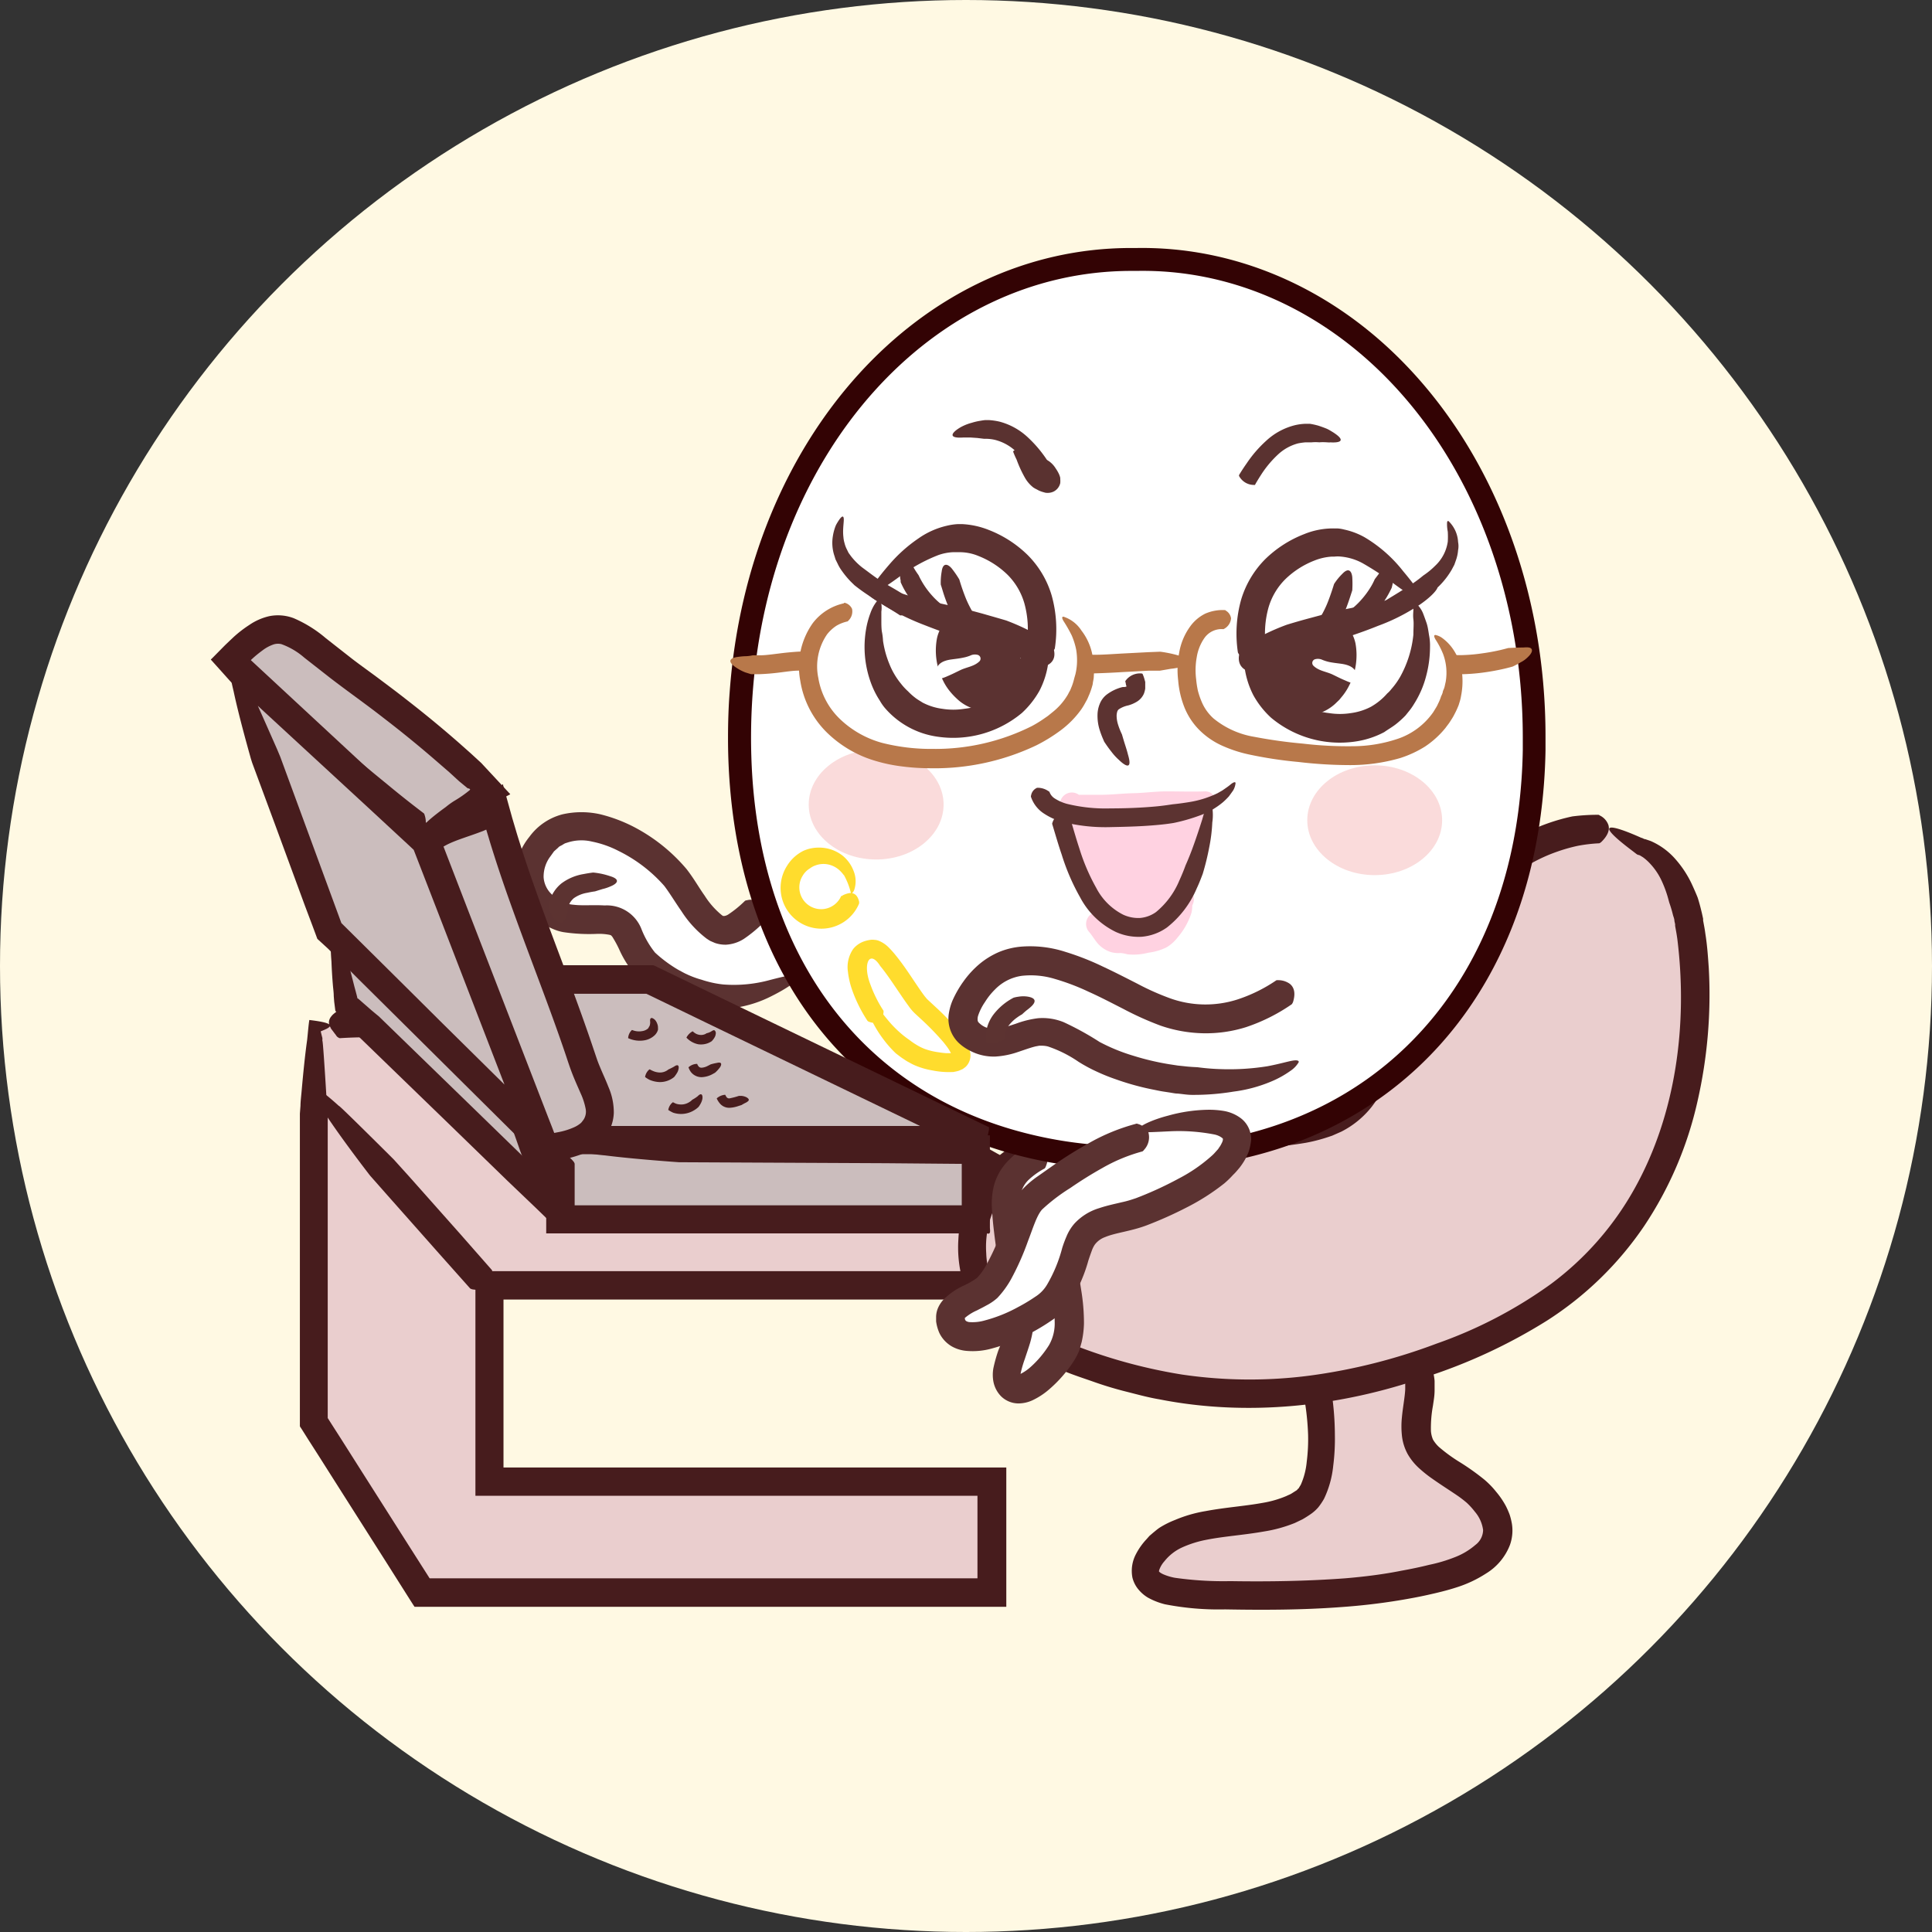 <svg width="156" height="156" fill="none" xmlns="http://www.w3.org/2000/svg"><rect width="100%" height="100%" fill="#333333" stroke="none"/><circle cx="78" cy="78" r="78" fill="#FFF9E3"/><path d="M61.53 73.098c-.874.58-1.959 2.127-3.123 2.034-1.472-.11-3.08-3.348-3.954-4.383-2.23-2.682-8.514-6.388-11.088-2.035-1.232 2.084-.524 4.137 1.663 5.18 1.546.739 4.04 0 5.032.683.789.55 1.183 2.344 1.984 3.083a10.365 10.365 0 004.786 2.64c2.883.566 5.218-.47 7.682-1.591" fill="#fff"/><path d="M60.126 72.765a.217.217 0 01.16-.068 1.324 1.324 0 011.097.18c.153.145.259.334.301.542.07.282.088.574.056.863a.616.616 0 01-.056.179 10.89 10.89 0 01-1.62 1.35c-.434.278-.932.44-1.447.469a2.58 2.58 0 01-.893-.142l-.37-.16c-.11-.062-.197-.124-.302-.192a8.586 8.586 0 01-2.02-2.2c-.505-.722-.986-1.524-1.405-2.066a11.931 11.931 0 00-3.696-2.818 8.172 8.172 0 00-2.125-.746 3.649 3.649 0 00-1.959.068l-.215.068c-.066.033-.13.07-.191.11-.123.087-.278.118-.37.241l-.339.302-.283.395a2.701 2.701 0 00-.554 1.708 2.083 2.083 0 00.751 1.449c.246.214.52.394.813.536.274.127.568.202.869.222.702.086 1.521 0 2.5.055a2.998 2.998 0 012.97 1.918c.267.68.634 1.316 1.09 1.887.565.523 1.185.983 1.848 1.375l.339.184.222.118c.148.067.295.142.45.203.296.125.6.23.911.315 0 0 .166.061.468.141.418.115.844.195 1.275.24 1.206.093 2.42-.013 3.591-.314 1.984-.524 2.662-.616 2.55-.308-.11.308-.973.925-2.18 1.53a9.516 9.516 0 01-3.05.98 9.147 9.147 0 01-2.463.049 7.147 7.147 0 01-.825-.13c-.198-.037-.309-.067-.309-.067a9.098 9.098 0 01-1.164-.45c-.19-.087-.37-.18-.554-.272l-.4-.222c-.204-.11-.4-.234-.617-.364a13.031 13.031 0 01-1.644-1.27c-.173-.154-.166-.154-.296-.29a2.948 2.948 0 01-.29-.357 8.442 8.442 0 01-.72-1.276 8.76 8.76 0 00-.524-.987.839.839 0 00-.172-.222s.037-.068 0 0l-.111-.037a4.475 4.475 0 00-.973-.08 14.091 14.091 0 01-2.748-.136 3.604 3.604 0 01-.807-.24c-.25-.1-.49-.219-.72-.358a5.746 5.746 0 01-1.232-.998 4.317 4.317 0 01-1.165-3.145 4.935 4.935 0 01.37-1.61c.198-.487.468-.942.8-1.35a4.792 4.792 0 012.662-1.812 6.905 6.905 0 013.08 0c.913.227 1.798.558 2.636.986a14.08 14.08 0 014.312 3.435c.616.795.986 1.48 1.46 2.145a6.552 6.552 0 001.386 1.573l.099.067h.111a.806.806 0 00.339-.141c.463-.31.896-.663 1.293-1.055z" fill="#5B3231"/><path d="M26.597 82.741c1.041-.42 32.925 0 32.925 0l31.003 17.264v3.754H39.508v15.84h40.607v8.989H34.094l-8.747-13.755V82.772l1.25-.031z" fill="#EACECE"/><path d="M27.472 83.826a.202.202 0 01-.148-.049c-.16-.08-.166-.179-.29-.314l-.16-.216-.092-.117-.043-.062a.613.613 0 01-.08-.166s.08.197.037.104v-.03l-.037-.062a.566.566 0 01-.055-.142.617.617 0 01-.037-.32.82.82 0 01.172-.37c.057-.078.123-.148.197-.21.08-.074.197-.148.253-.21a.736.736 0 01.184-.105c1.066-.055 2.076-.061 3.08-.08h.801c4.312-.037 8.661 0 12.985 0l12.98.124h2.611c.062.026.122.056.179.092l.88.487 2.834 1.585 5.643 3.144 21.498 12.017.665.37c.16.037.118.185.124.308v5.327H40.655v13.564h40.599v11.246H33.472l-.062-.092-.234-.364-2.063-3.261-3.746-5.895-1.65-2.602-.832-1.3-.505-.802-.105-.16a.226.226 0 01-.061-.173V89.93l.049-.653c0-.34.061-.79.104-1.32.105-1.171.253-2.712.432-3.976.037-.333.061-.617.092-.92.03-.301.056-.51.086-.702 1.46.173 1.713.34 1.663.493-.049.154-.468.309-.745.426l.093.376.043.16v.247c.03-.16.178 2.071.29 3.896.03.488.06.944.085 1.32.031.573.056.956.056.956V114.5l.314.493.832 1.301 1.65 2.602 3.746 5.895 1.688 2.651h44.234v-6.665H38.388v-18.139h51.016v-1.924L68.282 88.925l-5.667-3.156-2.834-1.585-.536-.296H57.2l-12.936-.123c-4.312 0-8.624-.056-12.936 0h-.788a35.351 35.351 0 00-3.068.061z" fill="#471C1D"/><path d="M106.141 111.294c.511 1.609 1.164 8.428-.832 9.957-3.185 2.436-9.69.617-12.32 4.248-2.254 3.132 2.766 3.256 4.731 3.299 6.123.142 12.659.117 18.603-1.455 3.573-.937 6.296-3.126 3.203-6.48-1.281-1.394-3.696-2.331-4.724-3.73-1.399-1.85.517-4.933-.555-6.684-1.232-2.084-6.973-.413-8.753.216" fill="#EACECE"/><path d="M105.198 112.292a.144.144 0 01-.019-.07c0-.025.007-.05.019-.071a1.77 1.77 0 01.666-.777c.32-.204.807-.259 1.435.314.055.05.099.111.129.179.232 1.319.351 2.656.357 3.995.016.839-.029 1.678-.135 2.51a8 8 0 01-.739 2.645 5.359 5.359 0 01-.468.696c-.192.22-.411.413-.653.574a9.43 9.43 0 01-.616.388l-.616.296c-.807.326-1.648.558-2.507.691-1.639.29-3.185.382-4.627.666a8.732 8.732 0 00-1.965.616 3.866 3.866 0 00-1.429 1.11 2.11 2.11 0 00-.412.672.627.627 0 00-.037.16.672.672 0 00.092.087c.093.063.192.117.296.16.287.12.587.209.893.265 1.483.211 2.98.302 4.478.271 3.117.05 6.216 0 9.283-.228 1.534-.129 3.08-.32 4.552-.616.752-.136 1.497-.29 2.237-.475a12.332 12.332 0 002.069-.617 5.618 5.618 0 001.657-.992 1.536 1.536 0 00.616-1.196 2.852 2.852 0 00-.659-1.474 6.107 6.107 0 00-.653-.721 9.302 9.302 0 00-.807-.617c-.616-.419-1.263-.826-1.946-1.307a10.04 10.04 0 01-1.035-.814 4.712 4.712 0 01-.98-1.184 3.975 3.975 0 01-.48-1.553 7.119 7.119 0 010-1.4c.08-.863.24-1.64.271-2.294v-.69a1.497 1.497 0 00-.074-.302.522.522 0 00-.253-.315.812.812 0 00-.271-.166 3.47 3.47 0 00-1.114-.284 18.337 18.337 0 00-3.696.08c-2.033.272-2.699.315-2.569 0 .129-.314 1.09-.82 2.347-1.233a13.358 13.358 0 013.08-.74 7.01 7.01 0 012.538.074 3.394 3.394 0 011.238.568l.092.074c.246.204.455.451.616.727.134.245.238.506.308.777.066.246.109.498.13.752v.752c0 .463-.08.864-.13 1.234a9.876 9.876 0 00-.166 2.053c.016.24.072.475.166.696.128.217.285.414.468.586a12.73 12.73 0 001.688 1.233 19.26 19.26 0 012.002 1.425c.345.293.661.619.943.974.3.353.562.738.782 1.146.113.223.214.451.302.685.084.253.147.513.191.777.085.563.03 1.139-.16 1.677a4.654 4.654 0 01-1.922 2.306 9.81 9.81 0 01-2.36 1.116c-.813.265-1.577.444-2.347.616-.77.173-1.558.315-2.334.444a50.652 50.652 0 01-4.694.543c-3.129.234-6.246.24-9.345.185a22.64 22.64 0 01-4.86-.413 5.615 5.615 0 01-1.38-.543 2.948 2.948 0 01-.727-.617 2.376 2.376 0 01-.517-.998 2.887 2.887 0 01.29-1.899c.225-.434.509-.835.843-1.19l.24-.272.272-.234c.184-.148.363-.308.56-.438.39-.243.803-.45 1.232-.616a10.85 10.85 0 012.464-.715c1.608-.303 3.16-.401 4.577-.66a8.506 8.506 0 001.959-.561c.142-.074.296-.124.419-.204l.376-.24c.08-.043.074-.068.104-.099a.363.363 0 01.087-.074c.055-.111.117-.191.178-.302a5.958 5.958 0 00.475-1.85c.09-.715.127-1.436.11-2.158a21.405 21.405 0 00-.425-3.576z" fill="#471C1D"/><path d="M129.875 66.901c-7.601 0-12.899 6.086-16.188 12.652-1.848 3.7-2.119 9.47-6.505 11.055-2.92 1.048-6.283.882-9.35.882-4.651 0-10.134-.45-14.47 1.547-3.253 1.498-4.978 4.495-4.848 8.133.135 4.001 3.012 6.473 6.474 7.959 11.29 4.84 21.861 4.366 33.165-.277 6.64-2.731 11.876-6.659 15.209-13.083 2.95-5.667 3.893-12.406 3.345-18.768-.253-2.96-1.152-7.59-4.312-8.632l-2.52-1.468z" fill="#EACECE"/><path d="M129.006 65.792a.185.185 0 01.161.05 1.349 1.349 0 01.708.788c.105.37-.037.833-.579 1.357a.553.553 0 01-.16.105c-.581.027-1.16.095-1.731.203a13.31 13.31 0 00-1.676.475c-3.123 1.085-5.759 3.416-7.829 6.165a31.28 31.28 0 00-2.778 4.384c-.41.742-.762 1.516-1.053 2.312-.296.796-.555 1.653-.844 2.51-.277.891-.6 1.768-.968 2.626a11.385 11.385 0 01-1.484 2.584 7.4 7.4 0 01-2.464 2.022l-.739.326c-.234.08-.468.16-.702.229a12.83 12.83 0 01-1.417.345 28.824 28.824 0 01-5.581.4c-1.793 0-3.604 0-5.39-.043-3.542-.036-7.096 0-10.164 1.234a7.202 7.202 0 00-3.585 2.854 7.596 7.596 0 00-1.097 4.483 6.37 6.37 0 001.725 4.155 11.652 11.652 0 004.029 2.707 42.442 42.442 0 0010.028 2.922c3.448.511 6.949.538 10.404.081a46.285 46.285 0 0010.183-2.578 36.167 36.167 0 009.24-4.821 24.351 24.351 0 006.733-7.682c3.363-6.012 4.311-13.312 3.461-20.162-.03-.21-.061-.42-.098-.616l-.08-.45v-.13l-.056-.253c0-.178-.08-.345-.123-.511a9.984 9.984 0 00-.296-.987s-.049-.191-.141-.512a9.18 9.18 0 00-.468-1.233 5.186 5.186 0 00-.906-1.362 3.85 3.85 0 00-.616-.555l-.172-.105-.093-.056h-.043l-.049-.03h-.049a.916.916 0 01-.154-.1L132 68.85l-.185-.142c-3.351-2.522-1.657-2.12.709-1.06 0 0 .043 0 .178.067a.272.272 0 00.148.044l.431.148a5.62 5.62 0 012.021 1.486c.543.62.994 1.315 1.337 2.065.283.617.437 1.011.437 1.011.123.376.222.759.314 1.14.049.192.086.383.129.574v.148l.074.4c.044.229.08.457.111.691.148.92.21 1.85.271 2.738a38.693 38.693 0 01-.911 10.771 29.825 29.825 0 01-4.312 10.075 27.127 27.127 0 01-7.848 7.633 43.825 43.825 0 01-9.856 4.575c-6.776 2.355-14.285 3.187-21.437 1.775-.893-.148-1.768-.394-2.655-.616a28.884 28.884 0 01-2.605-.783c-.856-.302-1.713-.574-2.544-.925l-1.232-.506a13.509 13.509 0 01-1.275-.616 11.868 11.868 0 01-4.436-3.743 8.523 8.523 0 01-1.232-2.774 9.962 9.962 0 01-.246-2.972 9.574 9.574 0 012.1-5.55 9.352 9.352 0 012.274-1.966 12.04 12.04 0 012.642-1.233c3.64-1.184 7.343-1.122 10.866-1.091l2.63.03h2.637a22.768 22.768 0 005.002-.462c.389-.09.774-.198 1.152-.327.191-.061.333-.148.499-.215l.246-.105.222-.142a4.927 4.927 0 001.546-1.505 17.347 17.347 0 001.959-4.531c.271-.839.548-1.696.875-2.565.166-.432.351-.87.56-1.307.21-.438.419-.808.616-1.233a33.556 33.556 0 012.969-4.6 23.161 23.161 0 013.863-3.989 16.622 16.622 0 014.928-2.78c.65-.23 1.315-.418 1.989-.562a16.485 16.485 0 012.045-.13z" fill="#471C1D"/><path d="M84.482 92.951c-1.97 1.043-3.4 1.961-3.283 4.44.154 3.23 1.017 6.233 1.103 9.476 0 1.283-1.337 3.7-.992 4.575.88 2.213 4.207-1.467 4.706-2.836 1.201-3.28-1.54-7.719.357-10.482.863-1.233 5.865-3.78 3.992-5.598-1.14-1.103-6.16-.808-6.819.758" fill="#fff"/><path d="M83.207 92.334a.221.221 0 01.167 0c.616 0 1.632.438 1.072 1.85a.475.475 0 01-.099.166c-.473.249-.91.56-1.3.925a2.22 2.22 0 00-.616 1.091 4.05 4.05 0 00-.074 1.011c0 .426.05.851.099 1.276a44.8 44.8 0 00.351 2.602c.316 1.809.522 3.635.616 5.469v.463c0 .166-.037.302-.062.45-.049.271-.11.524-.178.764-.142.475-.296.907-.432 1.326-.135.37-.246.749-.332 1.134-.03.179-.03.259-.03.228.098-.092-.13.124-.112.099l-.03.037c-.167.167-.062.173-.056-.148v-.08h.05l.14-.049c.3-.149.578-.338.826-.561a8.21 8.21 0 001.497-1.776c.328-.58.486-1.24.456-1.905-.007-.8-.082-1.599-.222-2.386-.129-.839-.29-1.714-.375-2.652a7.49 7.49 0 01.27-3.04c.086-.268.202-.527.346-.77l.209-.37a2.62 2.62 0 01.16-.216l.154-.178a9.848 9.848 0 011.109-.974c.696-.55 1.367-1.055 1.934-1.585l.271-.228.16-.167c.094-.104.183-.213.265-.326a1.1 1.1 0 00.203-.395h.037c.037 0 0 0 0-.056a.42.42 0 00-.055-.086l-.037-.043-.092-.062a1.856 1.856 0 00-.253-.13 8.751 8.751 0 00-3.462-.406 4.973 4.973 0 00-1.848.469c-.295.184-.45.277-.505.123a.808.808 0 01.068-.401c.105-.21.25-.399.425-.555a4.488 4.488 0 011.682-.9 8.665 8.665 0 013.234-.376 5.25 5.25 0 011.392.265l.37.154c.133.07.261.15.381.24.23.169.426.378.58.617.266.396.397.867.375 1.344a2.154 2.154 0 01-.074.512 3.83 3.83 0 01-.733 1.326 6.586 6.586 0 01-.425.474l-.259.26c-.172.16-.338.314-.511.462-.678.58-1.367 1.085-1.977 1.584a2.985 2.985 0 00-.616.617 2.834 2.834 0 00-.34.801c-.3 1.233.044 2.849.303 4.526.148.894.223 1.8.221 2.707a7.706 7.706 0 01-.184 1.473c-.074.259-.13.487-.228.765a5.333 5.333 0 01-.382.733 10.533 10.533 0 01-1.977 2.294 5.859 5.859 0 01-1.405.925 2.75 2.75 0 01-1.115.246 2.018 2.018 0 01-1.404-.579 2.318 2.318 0 01-.616-1.178 2.999 2.999 0 010-1.103c.105-.489.24-.971.406-1.443.3-.698.488-1.439.56-2.195a41.155 41.155 0 00-.615-5.192 52.42 52.42 0 01-.364-2.719 26.27 26.27 0 01-.11-1.4 6.17 6.17 0 01.135-1.658 4.563 4.563 0 011.232-2.182 8.359 8.359 0 011.75-1.338z" fill="#5B3231"/><path d="M109.831 54.904a.318.318 0 01-.05.37.314.314 0 01-.369.061l-.16-.11-.056-.056-.135-.05a5.32 5.32 0 01-.456-.178c-.154-.068-.413-.18-.616-.278a4.43 4.43 0 00.332-1.06c.561.08 1.189.302 1.202.986a.203.203 0 010 .05c.125.058.231.15.308.264z" fill="#fff"/><path d="M108.284 53.615h.05a4.433 4.433 0 01-.333 1.06l-.394-.19c-.364-.18-.764-.254-1.128-.426a.513.513 0 000-.136 1.08 1.08 0 00.616-.518c.081.029.163.051.247.068.32.05.634.08.942.142z" fill="#fff"/><path d="M106.781 53.288c.104.044.211.079.321.104a1.084 1.084 0 01-.616.518.71.71 0 00-.29-.69.915.915 0 01.585.068z" fill="#fff"/><path d="M106.209 53.22a.706.706 0 01.289.691l-.16.062a1.42 1.42 0 01-.296-.216.687.687 0 000-.456.279.279 0 01.111-.074l.056-.006z" fill="#fff"/><path d="M106.498 53.91a.513.513 0 010 .136l-.142-.074.142-.062zm-.431-.61a.7.7 0 010 .457.316.316 0 01-.075-.103.315.315 0 010-.25.315.315 0 01.075-.103zm-27.005-.357a.305.305 0 01.098.348.308.308 0 01-.067.109.716.716 0 01-.031-.457z" fill="#fff"/><path d="M79.061 52.943a.715.715 0 000 .462 1.336 1.336 0 01-.289.21.573.573 0 01-.16-.062.692.692 0 01.29-.678h.03c.05.008.095.032.13.068z" fill="#fff"/><path d="M78.353 52.936a.874.874 0 01.573-.062.692.692 0 00-.29.679 1.034 1.034 0 01-.615-.512c.113-.026.224-.061.332-.105zm.444.678l-.142.074a.55.55 0 010-.135.572.572 0 00.142.061z" fill="#fff"/><path d="M78.636 53.553a.55.55 0 000 .135c-.363.185-.763.253-1.127.425l-.394.198a4.582 4.582 0 01-.333-1.067h.05c.308-.037.616-.074.936-.136l.246-.061a1.036 1.036 0 00.622.506z" fill="#fff"/><path d="M77.133 54.31c-.19.1-.394.192-.615.278l-.456.185-.142.05-.05.049-.16.105a.308.308 0 01-.418-.426.733.733 0 01.308-.259.148.148 0 010-.055c0-.685.616-.9 1.2-.993.068.368.18.726.334 1.067z" fill="#fff"/><path d="M84.827 53.615c-.32-.173-.616-.352-.918-.524l-.283-.167-.178-.105a12.757 12.757 0 00-2.853-1.35c-1.028-.308-2.063-.616-2.944-.82l-1.281-.345a30.543 30.543 0 01-5.544-1.967 5.42 5.42 0 01-.42-.216l-.08-.037c-.473-.259-.923-.53-1.373-.832l.345-.512c.424.29.864.556 1.318.796l.08.043c.13.068.26.142.395.197a29.721 29.721 0 005.414 1.936l1.275.34c.887.233 1.935.51 2.97.825 1.046.342 2.046.814 2.975 1.406l.197.111.277.166c.29.167.585.346.9.518l-.272.537z" fill="#491C1A"/><path d="M84.205 53.042l-.616-.148v-.185c.665-3.7-.388-6.363-3.13-8.016-3.11-1.85-5.315-.653-7.231.956a32.321 32.321 0 00-1.848 1.67l-.69.654-.092.087-.48-.4.147-.137.69-.616c.616-.58 1.232-1.178 1.848-1.702 1.996-1.67 4.497-3.083 7.952-1.005 2.939 1.764 4.121 4.748 3.42 8.632.013.07.023.14.03.21z" fill="#491C1A"/><path d="M76.943 58.75c-.228 0-.456 0-.69-.03a6.26 6.26 0 01-4.836-2.935 8.638 8.638 0 01-.776-7.46l.58.203a8.022 8.022 0 00.714 6.936 5.663 5.663 0 004.373 2.651c2.975.247 5.68-1.233 6.58-3.557.24-.617.361-1.274.356-1.936h.616a5.826 5.826 0 01-.394 2.17c-.93 2.38-3.554 3.958-6.523 3.958z" fill="#491C1A"/><path d="M79.616 56.556a2.704 2.704 0 01-.382 0 3.077 3.077 0 01-1.983-1.387 4.031 4.031 0 01-.4-.716l.566-.24c.09.217.204.423.339.616a2.465 2.465 0 001.577 1.135c1.14.179 2.463-.79 3.498-1.572l.37.493c-1.041.734-2.31 1.67-3.585 1.67zm-3.117-3.25c-.271-1.393.123-2.51 1.047-2.978l.277.555c-.954.481-.825 1.776-.72 2.306l-.604.117zm2.624-.196l-.388-.475a2.862 2.862 0 011.503-.5c.578-.048 1.16-.048 1.737 0l-.043.617a9.726 9.726 0 00-1.626 0 2.389 2.389 0 00-1.183.357z" fill="#491C1A"/><path d="M80.183 55.001a1.846 1.846 0 01-1.682-.844 2.72 2.72 0 01-.148-.395l.616-.148c.023.095.059.186.105.271a1.418 1.418 0 001.46.463.659.659 0 00.616-.617c0-.222-.37-.69-.998-1.054-.629-.364-1.41-.574-1.676-.24-.265.332-.148.406-.13.456l-.566.234a1.037 1.037 0 01.216-1.079c.548-.678 1.67-.37 2.464.099.647.376 1.337.992 1.306 1.609a1.234 1.234 0 01-1.09 1.165 2.26 2.26 0 01-.493.08z" fill="#491C1A"/><path d="M79.284 53.997a2.09 2.09 0 01-.58-.087l.185-.616c.129.037.261.055.395.056v.647zm.086-.999l-.616-.074c.011-.065.028-.13.05-.192l.615.167a.392.392 0 00-.05.099z" fill="#491C1A"/><path d="M79.776 54.083c-.092.01-.185.01-.277 0a.917.917 0 01-.702-.536l.567-.234a.332.332 0 00.258.166 1.231 1.231 0 001.035-.345l.438.438c-.36.33-.83.513-1.319.511zm-6.363-4.131c-.443-.32-.973-.616-1.534-.992a37.512 37.512 0 01-.991-.617l-.087-.056-.425-.277c-1.897-1.295-3.899-3.145-2.568-6.06l.56.252c-1.127 2.466.462 4.008 2.347 5.296l.505.327.98.616c.572.352 1.115.679 1.577 1.018l-.364.493zm3.105.401a1.112 1.112 0 01-.216-.099c-1.515-.684-3.363-2.897-3.53-4.809a1.912 1.912 0 010-.493l.616.056a1.938 1.938 0 000 .37c.148 1.664 1.848 3.73 3.197 4.316l.136.067-.203.592zm1.447.253a12.123 12.123 0 01-1.62-3.638c-.117-.376-.234-.758-.376-1.165l.585-.197c.142.406.265.795.382 1.177a11.24 11.24 0 001.534 3.465l-.505.358z" fill="#491C1A"/><path d="M84.353 38.774c-1.78-3.083-3.61-4.698-7.269-3.31l-.215-.574c4.04-1.548 6.16.314 8.008 3.576l-.524.308z" fill="#481B19"/><path d="M84.575 39.365a1.847 1.847 0 01-.825-.29c-.616-.357-1.134-1.633-1.534-2.836v-.061l.585-.197v.061c.179.549.727 2.207 1.232 2.466.143.09.299.16.462.204a3.972 3.972 0 00-.678-1.387l.493-.364s1.183 1.609.66 2.2a.516.516 0 01-.395.204z" fill="#481B19"/><path d="M100.307 53.948l-.295-.536.844-.487.332-.197.21-.118c.92-.59 1.911-1.06 2.95-1.4a75.016 75.016 0 013.142-.868l1.109-.303a30.706 30.706 0 005.303-1.85h.062l.53-.27c.468-.26.899-.518 1.312-.796l.345.512a16.008 16.008 0 01-1.86 1.079h-.062a31.29 31.29 0 01-5.47 1.942l-1.109.296c-.998.265-2.064.549-3.123.87-.995.327-1.945.779-2.827 1.343l-.198.111-.338.198c-.271.141-.555.308-.857.474z" fill="#491C1A"/><path d="M100.93 53.386l-.037-.21c-.709-3.902.474-6.88 3.412-8.631 3.456-2.084 5.957-.66 7.953 1.011.616.524 1.232 1.128 1.848 1.708l.677.616.148.142-.437.432-.099-.093a29.44 29.44 0 01-.714-.672 26.752 26.752 0 00-1.848-1.677c-1.916-1.609-4.121-2.836-7.238-.955-2.741 1.652-3.795 4.316-3.136 7.978.01.073.024.145.044.216l-.573.135z" fill="#491C1A"/><path d="M108.192 59.102c-2.963 0-5.587-1.566-6.523-3.97a5.774 5.774 0 01-.388-2.183h.616a5.141 5.141 0 00.351 1.954c.905 2.33 3.603 3.792 6.585 3.551a5.64 5.64 0 004.361-2.65 8.016 8.016 0 00.721-6.925l.579-.203a8.627 8.627 0 01-.783 7.466 6.258 6.258 0 01-4.829 2.929 6.52 6.52 0 01-.69.03z" fill="#491C1A"/><path d="M105.506 56.913c-1.232 0-2.464-.906-3.572-1.714l.369-.493c1.109.82 2.359 1.745 3.499 1.566a2.466 2.466 0 001.577-1.128c.136-.192.249-.4.339-.617l.567.24a3.992 3.992 0 01-.401.716 3.074 3.074 0 01-1.983 1.381c-.13.026-.262.042-.395.05zm3.13-3.249l-.616-.117c.092-.475.221-1.634-.524-2.195l-.197-.124.277-.548c.098.051.193.109.283.172.74.55 1.017 1.573.777 2.812zm-2.625-.204a2.382 2.382 0 00-1.17-.364 10.1 10.1 0 00-1.639 0l-.043-.616a9.56 9.56 0 011.75 0 2.77 2.77 0 011.49.499l-.388.481z" fill="#491C1A"/><path d="M104.952 55.353a2.162 2.162 0 01-.456-.043 1.23 1.23 0 01-1.097-1.171c-.03-.617.696-1.233 1.319-1.616.831-.48 1.909-.752 2.464-.086a1.007 1.007 0 01.215 1.073l-.567-.24c0-.044.081-.192-.123-.445-.203-.252-1.041-.129-1.663.235-.622.363-1.029.832-1.016 1.054 0 .382.339.53.616.617a1.412 1.412 0 001.46-.481c.041-.083.074-.17.098-.26l.616.161a2.89 2.89 0 01-.142.37 1.847 1.847 0 01-1.724.832z" fill="#491C1A"/><path d="M105.845 54.354v-.617c.136.002.271-.019.401-.061l.184.616c-.191.049-.388.07-.585.062zm-.08-1.017a.776.776 0 00-.031-.105l.579-.197c.025.073.046.147.062.222l-.61.08z" fill="#491C1A"/><path d="M105.352 54.435a1.946 1.946 0 01-1.318-.536l.438-.438a1.277 1.277 0 001.041.345c.129 0 .209-.08.24-.166l.579.228a.916.916 0 01-.696.542 1.436 1.436 0 01-.284.025zm6.37-4.137l-.364-.5c.475-.339 1.017-.672 1.596-1.03l.924-.573.135-.08a8.26 8.26 0 01.419-.271c1.848-1.282 3.462-2.812 2.335-5.29l.56-.26c1.331 2.923-.671 4.773-2.556 6.062l-.443.29-.105.067-.943.617c-.573.314-1.109.641-1.558.968zm-3.111.407l-.197-.586.111-.049c1.355-.617 3.08-2.67 3.228-4.316a2.1 2.1 0 000-.388l.616-.05c.021.166.021.334 0 .5-.167 1.917-2.021 4.125-3.561 4.815a.791.791 0 01-.197.074zm-1.441.246l-.505-.357a11.17 11.17 0 001.533-3.453c.117-.382.241-.777.382-1.19l.616.204c-.141.4-.258.789-.375 1.165a12.056 12.056 0 01-1.651 3.631z" fill="#491C1A"/><path d="M100.782 39.132l-.53-.309c1.848-3.267 3.967-5.13 8.008-3.588l-.216.58c-3.628-1.394-5.476.234-7.262 3.317z" fill="#481B19"/><path d="M100.56 39.724a.534.534 0 01-.413-.172c-.517-.617.616-2.14.653-2.208l.499.364a3.907 3.907 0 00-.677 1.394c.162-.048.317-.116.462-.204.523-.302 1.078-1.96 1.232-2.51l.308.05.277.148c-.401 1.233-.893 2.466-1.534 2.849-.244.156-.52.255-.807.29z" fill="#481B19"/><path d="M59.867 55.909c1.454-20.069 15.221-35.26 31.946-34.977 17.728-.302 32.118 16.776 32.081 38.602v1.011a46.138 46.138 0 01-.382 5.173c-1.811 13.522-9.628 22.492-20.266 26.05a32.378 32.378 0 01-5.852 1.356c-1.837.26-3.69.378-5.544.352h-1.805a34.235 34.235 0 01-8.667-1.394C69.495 88.537 60.914 78.39 59.88 62.814a46.007 46.007 0 01-.111-3.255c-.037-1.245.006-2.46.098-3.65z" fill="#fff"/><path d="M92.312 94.406h-2.353a35.58 35.58 0 01-8.89-1.43c-13.064-3.903-21.14-14.872-22.175-30.094a48.504 48.504 0 01-.11-3.317c0-1.27.042-2.516.135-3.7 1.49-20.531 15.4-35.84 32.401-35.84h.487c7.675-.117 15.172 2.99 21.067 8.804 7.595 7.485 11.944 18.688 11.919 30.73v1.023a45.677 45.677 0 01-.394 5.277c-1.762 13.189-9.375 22.955-20.882 26.802a33.878 33.878 0 01-6.025 1.4 36.974 36.974 0 01-5.18.345zm-.505-1.85a35.985 35.985 0 005.445-.339 31.48 31.48 0 005.692-1.325c10.811-3.613 17.968-12.83 19.638-25.28a43.29 43.29 0 00.376-5.061v-.999c0-11.548-4.128-22.27-11.372-29.41-5.544-5.456-12.535-8.397-19.767-8.268h-.456c-16.077 0-29.173 14.582-30.59 34.127a49.136 49.136 0 00-.025 6.751c.974 14.384 8.556 24.773 20.876 28.417a33.634 33.634 0 008.433 1.357c.53.024 1.11.03 1.75.024v.006z" fill="#330304"/><path d="M84.852 51.937c.05 0 .062.037.099.117.246.518.517 1.628-1.054 1.85a.614.614 0 01-.209 0 15.587 15.587 0 00-3.172-1.616 39.287 39.287 0 00-1.848-.536l-2.046-.549s-.837-.283-1.965-.727a20.453 20.453 0 01-3.603-1.794 7.525 7.525 0 01-1.706-1.363c-.265-.314-.278-.469-.13-.5.314-.067 1.263.358 2.464.747-.105-.08 1.275.456 2.772.82 1.497.363 3.08.678 3.08.678l1.768.475c.616.178 1.232.351 1.94.56 1.27.474 2.48 1.09 3.61 1.838z" fill="#5B3231"/><path d="M85.178 52.32a.222.222 0 01-.08.154 1.374 1.374 0 01-.93.543c-.382 0-.807-.204-1.201-.827a.616.616 0 01-.068-.178 7.83 7.83 0 00-.185-3.293 5.354 5.354 0 00-1.367-2.318 7.068 7.068 0 00-2.335-1.505 3.97 3.97 0 00-1.632-.308h-.45c-.4.022-.793.1-1.17.235a13.397 13.397 0 00-3.173 1.77c-3.357 2.465-2.513.992-.794-.994a11.888 11.888 0 012.353-2.114 6.526 6.526 0 012.316-1.036c.29-.07.584-.113.88-.13h.346c.735.037 1.46.195 2.144.469a9.29 9.29 0 013.141 2.022 7.69 7.69 0 011.947 3.28 10.14 10.14 0 01.258 4.23z" fill="#5B3231"/><path d="M82.357 53.257c0-.044 0-.056.068-.111.231-.255.527-.443.856-.543.376-.086.838 0 1.288.734a.48.48 0 01.067.222 6.897 6.897 0 01-.696 2.2 7.264 7.264 0 01-1.423 1.807 8.659 8.659 0 01-6.776 1.924 6.854 6.854 0 01-4.312-2.35 3.988 3.988 0 01-.388-.566 7.015 7.015 0 01-.745-1.511 8.442 8.442 0 01-.37-4.223c.075-.457.195-.905.358-1.338.094-.27.222-.527.381-.765.228-.345.376-.394.444-.253.08.294.099.6.056.9v.734c0 .265 0 .561.036.851.054.256.087.516.099.777.093.635.262 1.256.505 1.85.23.584.55 1.129.949 1.615.172.222.364.429.573.617.169.178.352.343.548.493.19.154.406.271.616.407a4.77 4.77 0 001.602.505 5.66 5.66 0 001.767 0 5.892 5.892 0 003.16-1.368c.37-.34.684-.735.93-1.172a4.71 4.71 0 00.407-1.436z" fill="#5B3231"/><path d="M76.74 49.848h.11a1.133 1.133 0 01.715.524c.202.4.38.812.53 1.233l.037.087s-.124 0-.222.413c-.081.635.03 1.279.32 1.85.077.15.17.293.277.425l.166.21.167.16c.16.151.354.261.567.32.22.034.446.017.659-.049.194.003.388-.016.579-.055.363-.056.868-.198 1.324-.302 1.485-.475 1.337.27.696 1.06a4.07 4.07 0 01-.868.826 5.55 5.55 0 01-.807.518l-.438.204s-.16.037-.456.086c-.434.057-.875.03-1.3-.08a3.504 3.504 0 01-1.558-.882 5.553 5.553 0 01-.616-.672 4.362 4.362 0 01-.493-.808 5.337 5.337 0 01-.474-3.366c.143-.68.52-1.286 1.066-1.714l.018.012z" fill="#5B3231"/><path d="M79.16 52.524v.062c0 .166.056.462.099.838a1.327 1.327 0 01-.462 1.283.393.393 0 01-.154.068c-.255-.056-.5-.15-.727-.278a2.194 2.194 0 01-.77-.666 1.79 1.79 0 01-.203-1.683 1.846 1.846 0 01.407-.654c.113-.125.241-.237.381-.333.14-.08.287-.15.437-.21a2.709 2.709 0 011.46 0c.387.099.758.25 1.103.45.086.05.154.081.265.155l.363.265c.23.18.438.386.616.617.352.385.543.89.536 1.412-.015.497-.22.969-.573 1.32a2.803 2.803 0 01-2.673.554 2.308 2.308 0 01-1.633-1.387 1.691 1.691 0 01-.154-.617v-.216a.48.48 0 010-.154c0-.11.056-.265.118-.468.193-.45.556-.805 1.01-.987a3.613 3.613 0 012.174-.055c1.01.228 1.232.53 1.14.74-.093.21-.616.376-1.121.536a8.885 8.885 0 00-1.072.388.432.432 0 00-.173.16c0 .056-.055-.092-.147-.147-.093-.056-.043-.037-.062-.05h-.043l.382.099v-.03l-.173-.1a2.132 2.132 0 00-.53-.215h-.16c-.018 0-.037 0 0 0a1.32 1.32 0 000-.154.383.383 0 01-.037-.118.37.37 0 00-.067-.129l.338.277-.086-.049a.696.696 0 00-.246-.117c-.277-.086-.185 0 0-.13a.795.795 0 00.13-.117.728.728 0 00.116-.135.554.554 0 00.191-.025z" fill="#5B3231"/><path d="M80.06 52.524l.043.037c.11.117.32.32.616.58.33.295.621.63.868.998 0 0 .044.08.044.093-.14.12-.29.228-.45.32a2.74 2.74 0 01-1.029.346 2.16 2.16 0 01-1.306-.204 1.706 1.706 0 01-.64-.58.462.462 0 01-.044-.153 1.456 1.456 0 010-.383c.02-.143.066-.28.136-.407.07-.104.157-.196.259-.271a.72.72 0 01.751-.062c.173.08.34.173.5.278h.122s.037 0 0 0h-.135a.914.914 0 00-.105 0h-.043l.043-.05.056-.098c.053-.123.087-.255.098-.389 0-.067 0 0 .05-.037a.612.612 0 00.184-.067l-.018.049zm-6.542-4.163a.121.121 0 01.068.093c.19.388.228 1.097-.783 1.233a.51.51 0 01-.129 0c-.678-.45-1.417-.876-2.144-1.344a5.34 5.34 0 01-.308-.21 14.3 14.3 0 01-1.232-.882l-.301-.295a7.203 7.203 0 01-.696-.839 3.398 3.398 0 01-.364-.616l-.166-.334a12.678 12.678 0 00-.117-.376 3.306 3.306 0 01-.099-1.48c.047-.313.131-.62.253-.912.09-.168.19-.331.302-.487.166-.222.264-.246.301-.148.099.197-.092.876 0 1.615 0-.036 0 .167.087.47a2.3 2.3 0 00.19.51l.136.278.197.272c.262.337.564.642.9.906l.499.37c.301.228.616.456.936.672l.29.191c.714.4 1.447.826 2.18 1.313z" fill="#5B3231"/><path d="M76.776 49.299v.043a1.968 1.968 0 01-.56 1.32.369.369 0 01-.068.037 3.866 3.866 0 01-.764-.438 7.138 7.138 0 01-1.3-1.166 8.3 8.3 0 01-1.003-1.38 6.513 6.513 0 01-.358-.71v-.135a1.6 1.6 0 01-.049-.358c-.04-.322-.02-.648.062-.962.117-.511.32-.616.455-.555.136.062.26.253.388.469 0 0 .118.24.265.487.148.247.327.493.327.493a6.624 6.624 0 001.096 1.652c.303.341.644.645 1.017.907.117.082.238.158.363.228l.13.068z" fill="#5B3231"/><path d="M78.778 49.879v.043a2.408 2.408 0 01-1.182.82h-.068c-.013 0-.148-.216-.339-.537a9.12 9.12 0 01-.616-1.233 12.942 12.942 0 01-.444-1.233 17.762 17.762 0 00-.166-.536 5 5 0 01.074-1.055c.092-.746.499-.616.807-.252.225.283.431.582.616.894.158.539.343 1.07.554 1.59.147.343.313.676.5 1 .135.32.258.492.264.498z" fill="#5B3231"/><path d="M78.957 52.881a.855.855 0 00-.616.056c-.185.074-.377.13-.573.166-.308.068-.616.099-.93.142-.567.074-1.232.29-1.232.992v.05a.751.751 0 00-.308.265.309.309 0 00.419.425l.16-.11a.124.124 0 00.05-.05l.135-.05c.158-.049.312-.109.462-.178.339-.142.665-.308.998-.469.523-.259 1.127-.296 1.564-.721a.314.314 0 00-.129-.518z" fill="#fff"/><path d="M85.147 38.022v.062a1.343 1.343 0 01-1.232.733.196.196 0 01-.08 0s-.215-.376-.542-.863a8.731 8.731 0 00-1.336-1.572 3.807 3.807 0 00-1.639-.87 3.38 3.38 0 00-.616-.08h-.234l-.548-.067-.542-.037h-.616c-1.232.08-.955-.383-.216-.82.29-.162.598-.286.918-.37.238-.075.48-.13.727-.167a4.34 4.34 0 01.345-.05h.326c.285.019.567.06.844.124a5.319 5.319 0 012.249 1.233c.598.55 1.128 1.172 1.576 1.85.389.5.604.876.616.894z" fill="#5A3230"/><path d="M81.81 36.474v-.037c.379-.315.861-.48 1.354-.462h.074l.216.616c.145.414.327.814.542 1.197.046.082.1.16.16.234.043.062.099.099.086.099l.222.11c.043 0 .136.044.099.044-.01.09-.01.18 0 .27a.611.611 0 000 .143.485.485 0 00.037.123c.043.043-.044-.043-.08-.037-.037.006-.154-.043-.222-.037-.068.006-.124 0-.228 0-.105 0 0 0 0 0s.03-.074.03-.271c0-.198-.036-.475-.049-.728-.055-.413 0-.616.136-.66.135-.043.382.05.616.24.173.141.321.31.437.5.104.148.195.305.271.469.044.097.077.198.099.302v.086c.01.111.01.223 0 .333a1.012 1.012 0 01-.549.69 1.1 1.1 0 01-.437.1c-.123 0-.197 0-.302-.038a2.455 2.455 0 01-.456-.16l-.184-.099-.099-.049-.141-.086a2.67 2.67 0 01-.703-.826 9.418 9.418 0 01-.653-1.43 5.91 5.91 0 01-.277-.636z" fill="#5A3230"/><path d="M101.447 54.274a.208.208 0 01-.16 0c-.616 0-1.645-.407-1.109-1.85a.46.46 0 01.105-.166 17.86 17.86 0 013.616-1.812 49.84 49.84 0 011.94-.555l2.057-.555 1.99-.395a41.48 41.48 0 003.696-.925c.961-.326 1.589-.56 1.977-.672.389-.11.542-.068.512.087-.056.296-.857 1.091-2.027 1.77-.881.536-1.814.984-2.784 1.337-1.516.617-3.08 1.091-3.08 1.091l-1.756.469c-.616.173-1.232.351-1.848.53-1.101.43-2.15.983-3.129 1.646z" fill="#5B3231"/><path d="M102.236 52.381a.19.19 0 01-.003.075.169.169 0 01-.034.067 1.65 1.65 0 01-.709.752c-.351.167-.813.16-1.417-.407a.76.76 0 01-.117-.178 10.166 10.166 0 01.259-4.267 7.788 7.788 0 011.947-3.274 9.312 9.312 0 013.147-2.022 6.158 6.158 0 012.508-.457h.197c.174.013.348.042.517.087.574.123 1.126.33 1.639.616a11.207 11.207 0 013.129 2.75c2.71 3.219 1.133 2.43-.918.882a25.165 25.165 0 00-2.359-1.53 4.492 4.492 0 00-1.725-.53 2.518 2.518 0 00-.561 0h-.209c-.482.031-.957.14-1.404.321a7.02 7.02 0 00-2.335 1.498 5.327 5.327 0 00-1.368 2.313 7.862 7.862 0 00-.184 3.304z" fill="#5B3231"/><path d="M100.498 53.91a.208.208 0 01-.005-.095.207.207 0 01.036-.09 1.32 1.32 0 01.789-.77 1.533 1.533 0 011.349.524c.041.04.078.083.111.13a4.068 4.068 0 001.373 2.595 5.899 5.899 0 003.16 1.375 5.66 5.66 0 001.768 0 4.853 4.853 0 001.608-.505c.5-.282.947-.647 1.324-1.08.123-.104.235-.222.333-.35a6 6 0 00.733-1.03 8.82 8.82 0 001.047-3.367c0-.487.043-.9 0-1.233-.043-.333 0-.616 0-.801 0-.401.086-.543.228-.475.243.217.433.487.555.79.086.227.184.492.283.782.098.29.142.617.197.974.061.305.088.615.08.925a9.124 9.124 0 01-.302 2.337 7.85 7.85 0 01-.979 2.281 5.1 5.1 0 01-.493.69l-.203.253a7.54 7.54 0 01-.807.728c-.29.222-.616.407-.912.617a7.141 7.141 0 01-2.365.764 8.645 8.645 0 01-6.776-1.93 7.148 7.148 0 01-1.423-1.806 6.99 6.99 0 01-.709-2.232z" fill="#5B3231"/><path d="M107.003 52.03v-.05c.068-.147.166-.43.308-.782a1.565 1.565 0 01.918-.987.354.354 0 01.142 0c.169.131.324.28.462.444.304.377.515.821.616 1.295a5.348 5.348 0 01-.512 3.403 4.695 4.695 0 01-.511.808l-.283.345-.339.327a3.602 3.602 0 01-1.614.851 3.45 3.45 0 01-1.312 0c-.151-.018-.3-.05-.444-.099l-.258-.123a4.576 4.576 0 01-.555-.364 5.278 5.278 0 01-1.102-1.159c-.961-1.307-.136-1.325.751-1.03 0-.049.481.185.967.334.202.061.408.108.616.141h.259s.074 0 .197.037c.141.027.285.027.425 0 .214-.06.408-.177.561-.339.119-.114.228-.237.326-.37.104-.13.191-.273.259-.425.289-.57.396-1.216.308-1.85a.665.665 0 00-.185-.407z" fill="#5B3231"/><path d="M106.461 55.125a.12.12 0 01-.062 0 .121.121 0 01-.055-.03 1.028 1.028 0 01-.493-.783 7.815 7.815 0 01.099-1.332.407.407 0 010-.099.766.766 0 00.135-.05c.072.099.16.184.259.254.179.141.265 0-.037.13a1.182 1.182 0 00-.265.135h-.043l.339-.278a.31.31 0 00-.062.148.714.714 0 00-.061.265h-.031l-.179.031a2.288 2.288 0 00-.542.228l-.141.08v.038l.394-.1h-.043a.534.534 0 01-.093.081.57.57 0 00-.086.08v.043a.257.257 0 010-.055 3.501 3.501 0 00-1.263-.654c-.887-.265-1.232-.456-1.121-.697.111-.24.567-.462 1.232-.573a1.28 1.28 0 01.431-.055 4.089 4.089 0 011.171.074c.272.057.534.157.776.296.303.184.547.451.702.77.069.138.116.286.142.438a.4.4 0 00.031.191v.382a2.239 2.239 0 01-.037.216c-.058.197-.13.388-.216.574a2.46 2.46 0 01-1.762 1.233 2.665 2.665 0 01-2.556-.728 1.386 1.386 0 01-.21-.29 1.502 1.502 0 01-.154-.326 2.056 2.056 0 01-.11-.722 2.083 2.083 0 01.616-1.38c.097-.11.202-.21.314-.303a2.18 2.18 0 01.345-.277c.111-.08.252-.191.338-.24l.253-.143c.346-.19.714-.334 1.097-.431.485-.127.996-.11 1.472.05.152.056.297.13.431.221a2.7 2.7 0 01.369.34c.081.098.142.19.21.289.065.117.121.238.166.364a1.764 1.764 0 01-.24 1.659 2.16 2.16 0 01-.758.616c-.217.14-.453.249-.702.32z" fill="#5B3231"/><path d="M103.529 54.583v-.062c.139-.237.309-.455.505-.647.259-.278.616-.574.949-.931l.068-.068.049.037c.057.032.12.055.185.068h.043v.05c.014.134.052.265.111.388.098.166.092.123.092.135 0 .013 0 0-.074 0a.745.745 0 00-.191 0 .65.65 0 00.234-.068c.195-.152.413-.27.647-.351a.691.691 0 01.616.154.757.757 0 01.24.512c.035.268-.004.54-.111.789a1.756 1.756 0 01-.653.543 2.245 2.245 0 01-1.281.172 2.72 2.72 0 01-1.454-.672l.025-.05zm8.71-4.477a.146.146 0 01-.098 0c-.376 0-1.134-.166-.819-1.183a.582.582 0 01.067-.124c.74-.48 1.473-.9 2.162-1.35l.296-.185c.375-.243.735-.509 1.078-.795a6.21 6.21 0 00.955-.783 3.307 3.307 0 001.022-1.955c.015-.265.015-.53 0-.795a3.499 3.499 0 01-.061-.53c0-.265 0-.364.123-.327.462.444.737 1.048.77 1.69a1.74 1.74 0 010 .659c-.02.256-.072.509-.154.752l-.148.42-.209.394a6.299 6.299 0 01-.992 1.295l-.524.5c-.338.264-.689.517-1.034.745l-.315.204c-.702.499-1.447.924-2.119 1.368z" fill="#5B3231"/><path d="M108.981 51.044h-.05a1.784 1.784 0 01-.573-1.313v-.068l.148-.068a3.34 3.34 0 00.37-.228 5.9 5.9 0 001.029-.925c.311-.348.588-.725.825-1.128a5.53 5.53 0 00.277-.549s.401-.511.678-.937c.277-.425.339-.524.493-.487.154.037.308.284.345.617.043.244.043.495 0 .74a5.766 5.766 0 01-.148.758 8.21 8.21 0 01-1.356 2.047 7.63 7.63 0 01-1.287 1.147 4.268 4.268 0 01-.751.394z" fill="#5B3231"/><path d="M107.625 51.099h-.049a2.31 2.31 0 01-1.183-.808l-.037-.056s.13-.185.29-.45c.189-.326.358-.664.505-1.01.314-.765.567-1.616.567-1.616.191-.301.416-.578.671-.826.53-.562.758-.18.801.277a8.83 8.83 0 010 1.054l-.172.53c-.105.321-.253.759-.438 1.197a9.825 9.825 0 01-.616 1.177c-.191.315-.332.518-.339.53z" fill="#5B3231"/><path d="M106.178 53.233a.856.856 0 01.616.055c.185.074.377.132.573.173.308.061.616.092.93.135.566.08 1.232.29 1.232.993v.055a.78.78 0 01.308.26c.166.258-.167.616-.419.425l-.16-.105a.376.376 0 01-.05-.05l-.141-.049a5.915 5.915 0 01-.456-.185c-.345-.141-.665-.308-.998-.468-.524-.253-1.127-.29-1.565-.722a.306.306 0 01-.077-.137.312.312 0 01.207-.38z" fill="#fff"/><path d="M101.336 39.156h-.055a1.36 1.36 0 01-1.232-.721.269.269 0 010-.08s.234-.4.616-.944a9.912 9.912 0 011.607-1.85 5.276 5.276 0 012.304-1.232c.281-.065.568-.102.856-.111h.327c.235.037.467.088.696.154.191.062.4.136.616.222.215.086.4.21.573.314 1.133.728.48.857-.265.808.031.037-.413-.043-.85 0a3.463 3.463 0 00-.616 0h-.487a5.148 5.148 0 00-.616.086 3.805 3.805 0 00-1.601.882 8.52 8.52 0 00-1.319 1.554c-.375.58-.554.9-.554.918z" fill="#5A3230"/><path d="M70.746 69.4c3.007 0 5.445-1.985 5.445-4.434 0-2.448-2.438-4.433-5.445-4.433-3.008 0-5.446 1.985-5.446 4.433 0 2.449 2.438 4.433 5.446 4.433zm40.255 1.263c3.007 0 5.445-1.985 5.445-4.433 0-2.448-2.438-4.433-5.445-4.433s-5.445 1.985-5.445 4.433c0 2.448 2.438 4.433 5.445 4.433z" fill="#FADBDB"/><path d="M90.864 55.038v-.043a1.43 1.43 0 011.306-.616.21.21 0 01.086.03c.05.113.093.229.13.346l.055.197.031.111v.537a2.086 2.086 0 01-.105.406 1.43 1.43 0 01-.616.679 2.695 2.695 0 01-.665.277 2.128 2.128 0 00-.751.314.407.407 0 00-.117.167 1.29 1.29 0 00-.056.327c0 .251.039.5.117.74.084.27.19.534.314.789 0 0 .062.216.16.542.099.327.24.728.327 1.092.37 1.233-.173.968-.727.431a4.542 4.542 0 01-.616-.672c-.302-.376-.58-.807-.58-.807l-.116-.272a7.516 7.516 0 01-.271-.746 3.793 3.793 0 01-.148-1.233 2.4 2.4 0 01.172-.783c.114-.298.306-.56.555-.758a3.546 3.546 0 011.293-.617c.075 0 .149-.004.222-.012l.099-.037-.05-.154a1.066 1.066 0 00-.049-.235z" fill="#5C3331"/><path d="M97.258 63.9c-1.029.036-2.057 0-3.08 0-.887 0-1.774.129-2.661.147-.887.019-1.78.13-2.68.13h-1.724c.252.215.252.222 0 0a.96.96 0 10-.733 1.72l.141.074c.255.056.516.074.776.055h.937a4.272 4.272 0 001.897.253h2.692c.785.017 1.57-.01 2.353-.08.382-.037.77-.093 1.152-.166.382-.075.616-.241.936-.266 1.152-.104 1.19-1.911-.006-1.868zm-.924 8.353a.93.93 0 00-1.127-.654h-.105a.906.906 0 00-.616.654 6.65 6.65 0 01-.184 1.104 3.913 3.913 0 01-.518.888c-.099.117-.19.24-.302.35l-.117.118-.117.08a3.474 3.474 0 01-1.06.26c-.286.09-.588.12-.886.092a3.695 3.695 0 00-.696-.142h-.487l-.068-.037-.142-.148c-.221-.29-.412-.617-.653-.876a.918.918 0 00-1.3 0 .975.975 0 000 1.326l.112.136.129.178c.13.185.259.377.4.55.29.347.672.606 1.103.745.254.07.52.096.782.074.188.018.374.053.555.105a4.734 4.734 0 001.688-.13c.504-.06.996-.204 1.453-.425.36-.212.673-.493.924-.826a5.55 5.55 0 00.807-1.233c.122-.246.223-.502.302-.765.039-.19.06-.385.062-.58a.994.994 0 00.061-.844z" fill="#FFD2E1"/><path d="M85.548 65.81c.924 2.984 2.094 8.391 5.76 9.014 4.36.746 6.042-6.924 6.344-10.222" fill="#FFD2E1"/><path d="M84.97 66.562a.13.13 0 010-.105c.11-.376.498-1.017 1.367-.431.036.026.068.06.092.098.246.82.474 1.628.733 2.411a16.17 16.17 0 001.35 3.15 4.992 4.992 0 002.167 2.165c.431.202.905.296 1.38.271.462-.04.905-.204 1.282-.475a6.548 6.548 0 001.884-2.546c.185-.407.358-.82.506-1.233 0 0 .234-.512.505-1.233.27-.722.579-1.646.825-2.423.382-1.326.548-1.733.696-1.573.176.573.22 1.178.13 1.77a12.88 12.88 0 01-.247 2.004c-.136.722-.31 1.436-.523 2.14-.148.394-.302.795-.487 1.183a7.971 7.971 0 01-2.39 3.144 4.106 4.106 0 01-2.045.759 4.433 4.433 0 01-2.113-.395 6.427 6.427 0 01-2.87-2.793 17.375 17.375 0 01-1.485-3.446c-.284-.826-.518-1.653-.758-2.442z" fill="#5C3331"/><path d="M83.257 64.374a.172.172 0 010-.148.802.802 0 01.486-.616c.326-.01.645.085.912.27l.08.05c.082.237.246.436.462.561.293.183.61.322.943.413 1.15.283 2.333.407 3.517.37 1.232 0 2.495-.049 3.696-.16.456-.043.906-.105 1.35-.173 0 0 .553-.049 1.293-.172a8.148 8.148 0 002.316-.722l.388-.222.302-.21c.145-.098.285-.205.419-.32.215-.154.32-.172.345-.074-.02.219-.089.43-.204.617-.094.135-.205.29-.332.462a5.7 5.7 0 01-.475.469 6.119 6.119 0 01-1.848 1.066c-.7.26-1.418.467-2.15.617-.418.068-.831.117-1.232.154-1.3.123-2.55.154-3.837.179a14.155 14.155 0 01-3.955-.438 4.973 4.973 0 01-1.374-.616 2.589 2.589 0 01-1.102-1.357z" fill="#5C3331"/><path d="M68.121 48.683a.179.179 0 01.124 0 .881.881 0 01.554.48 1.026 1.026 0 01-.277.932l-.08.08c-.326.07-.638.192-.924.364a3.191 3.191 0 00-.733.678 4.577 4.577 0 00-.709 3.527 5.94 5.94 0 001.768 3.335 7.938 7.938 0 003.407 1.911c1.331.333 2.7.495 4.071.481a17.364 17.364 0 008.008-1.85 9.45 9.45 0 00.863-.523l.412-.284.388-.314a5.073 5.073 0 001.233-1.419l.135-.258a.62.62 0 00.074-.142l.123-.302c.075-.202.136-.408.185-.617l.092-.32c.067-.278.108-.56.124-.845.02-.38 0-.76-.062-1.135a5.777 5.777 0 00-.357-1.146c-.2-.406-.425-.8-.672-1.178-.13-.234-.135-.34 0-.345a2.73 2.73 0 011.454 1.122c.456.59.762 1.282.893 2.016a5.68 5.68 0 01.105 1.64c0 .228-.056.42-.074.549a1.02 1.02 0 01-.037.21 5.959 5.959 0 01-.271.788c-.062.13-.105.26-.172.383l-.173.314a4.791 4.791 0 01-.32.512 7.633 7.633 0 01-1.663 1.67c-.608.45-1.253.846-1.929 1.185a19.117 19.117 0 01-8.593 1.85 17.733 17.733 0 01-2.211-.142 12.869 12.869 0 01-2.205-.457 9.361 9.361 0 01-3.949-2.33 7.5 7.5 0 01-2.107-4.15 6.091 6.091 0 011.01-4.636 4.311 4.311 0 012.557-1.61l-.062-.024z" fill="#B8784A"/><path d="M87.489 54.398l-.044-.037a1.413 1.413 0 010-1.43s.037-.056.056-.062h.985c.573 0 1.343-.056 2.107-.099l2.12-.11.972-.038a9.91 9.91 0 011.725.382c1.195.37.684.69-.037.851-.275.07-.555.12-.838.148l-.893.154h-.93l-2.076.111a64.9 64.9 0 01-2.119.099l-1.028.03z" fill="#B8784A"/><path d="M98.872 49.261c.05 0 .062 0 .117.05a.855.855 0 01.413.616 1.06 1.06 0 01-.511.82l-.099.056a1.693 1.693 0 00-1.546.721 3.73 3.73 0 00-.616 1.548 5.9 5.9 0 00-.043 1.806c.028.305.075.608.141.907.075.286.17.566.284.838a3.75 3.75 0 00.973 1.387 6.987 6.987 0 003.296 1.486 39.21 39.21 0 003.936.549c1.312.155 2.633.225 3.955.21a11.495 11.495 0 003.739-.617 5.726 5.726 0 002.821-2.14l.234-.382c.057-.092.106-.19.148-.29a3.61 3.61 0 00.252-.616c.056-.1.099-.205.13-.315 0-.104.08-.222.123-.357.043-.136.068-.302.111-.469a4.321 4.321 0 00-.21-2.269 6.801 6.801 0 00-.616-1.177c-.129-.24-.135-.345 0-.352.214.044.414.137.586.272.331.248.618.55.85.894a4.39 4.39 0 01.733 2.108 6.02 6.02 0 01-.099 1.646c-.028.18-.072.358-.129.53l-.062.204a6.92 6.92 0 01-.345.752 3.845 3.845 0 01-.203.358l-.185.29c-.104.154-.222.296-.332.45a7.397 7.397 0 01-1.651 1.504 8.87 8.87 0 01-1.99.925c-1.354.395-2.76.588-4.17.574a35.388 35.388 0 01-4.072-.253 33.787 33.787 0 01-4.041-.617c-.7-.153-1.383-.376-2.039-.666a6.196 6.196 0 01-1.848-1.233 5.486 5.486 0 01-1.275-1.905 7.509 7.509 0 01-.499-2.158 7.214 7.214 0 01.074-2.207c.125-.775.428-1.51.887-2.146a3.309 3.309 0 011.232-1.048 3.503 3.503 0 011.546-.284z" fill="#B8784A"/><path d="M117.401 54.416l-.037-.043a1.799 1.799 0 01.167-1.424.16.16 0 01.037-.056c.205.01.41.01.616 0 .497-.018.992-.063 1.484-.136a16.328 16.328 0 001.46-.265c.388-.092.647-.166.647-.166s.696-.043 1.232-.043c.425-.037.616 0 .678.16.061.16-.087.4-.321.617a2.183 2.183 0 01-.567.413c-.314.19-.646.345-.646.345s-.284.086-.715.185-.998.21-1.583.29a15.45 15.45 0 01-1.626.142 6.277 6.277 0 01-.826-.019zm-52.279-1.8l.03.037c.19.46.19.977 0 1.437 0 0 0 .055-.036.061a5.151 5.151 0 00-.672 0c-.394 0-.924.08-1.472.148a17.92 17.92 0 01-1.583.136c-.45.012-.752 0-.752 0l-.456-.142a3.808 3.808 0 01-.794-.425c-.782-.55-.302-.765.203-.827.192-.029.385-.047.58-.055.301 0 .615-.074.615-.074h.616c.37 0 .887-.068 1.43-.136a24.41 24.41 0 011.552-.154c.443-.025.72-.006.739-.006z" fill="#B8784A"/><path d="M45.897 73.123v.037a3.91 3.91 0 00-.093.549 1.097 1.097 0 01-.425.789.21.21 0 01-.092.037 1.764 1.764 0 01-.37-.216 1.315 1.315 0 01-.53-.876 1.693 1.693 0 010-.696 2.879 2.879 0 01.949-1.418 4.101 4.101 0 011.786-.753c.475-.092.776-.123.776-.123.455.043.904.138 1.337.284.906.265.616.616.037.844a3.423 3.423 0 01-.616.204l-.616.191s-.265.03-.616.111c-.392.06-.765.21-1.09.438a1.52 1.52 0 00-.345.425c-.037.074-.062.142-.074.173h-.018z" fill="#5C3331"/><path d="M92.761 91.7c-2.852.437-5.907 2.509-8.15 4.1a4.864 4.864 0 00-2.26 2.885c-.616 1.591-1.466 4.125-2.642 5.302-.783.79-3.148 1.233-2.982 2.596.419 3.379 7.213-.345 8.23-1.498 1.232-1.431 1.497-2.917 2.144-4.624.782-2.072 3.08-1.85 5.057-2.602 1.977-.752 7.583-3.17 7.761-5.808.16-2.466-6.51-1.16-7.94-.666" fill="#fff"/><path d="M91.696 90.75a.191.191 0 01.172 0 1.367 1.367 0 01.856.672 1.481 1.481 0 01-.345 1.419.43.43 0 01-.129.129 13.621 13.621 0 00-3.234 1.338 32.362 32.362 0 00-2.6 1.621 14.744 14.744 0 00-2.272 1.733c-.438.487-.74 1.523-1.134 2.534a21.41 21.41 0 01-1.367 3.083 7.58 7.58 0 01-1.11 1.523 4.203 4.203 0 01-.905.616c-.27.154-.505.265-.739.389-.358.154-.69.362-.986.616 0-.049 0 .136.05.179a.169.169 0 00.074.074c.092.052.196.08.302.08.399.022.799-.024 1.182-.135a11.82 11.82 0 002.68-1.073c.482-.252.949-.532 1.398-.839a2.88 2.88 0 00.949-.968c.547-.93.961-1.933 1.232-2.978.097-.309.21-.614.339-.912.158-.39.38-.751.659-1.067a4.483 4.483 0 011.99-1.233c.665-.222 1.262-.34 1.817-.475.266-.056.529-.126.788-.21l.357-.117.395-.154a28.823 28.823 0 003.08-1.442c.966-.5 1.864-1.122 2.673-1.85.092-.082.179-.17.259-.265l.178-.197a.813.813 0 00.13-.18c.08-.104.149-.218.203-.338a.94.94 0 00.105-.278v-.105s-.204-.228-.672-.333a15.059 15.059 0 00-3.634-.259c-2.045.1-2.692.142-2.563-.148.13-.29 1.152-.783 2.464-1.122a12.655 12.655 0 013.117-.468 7.23 7.23 0 011.35.092 3.17 3.17 0 011.422.617 2.1 2.1 0 01.739 1.177c.032.132.05.266.056.401v.142a4.586 4.586 0 01-.179.906 4.646 4.646 0 01-.339.728 5.51 5.51 0 01-.418.616l-.173.204c-.11.132-.226.258-.351.376a7.9 7.9 0 01-.69.672 17.86 17.86 0 01-3.08 1.967 31.682 31.682 0 01-3.265 1.455c-1.232.456-2.464.58-3.277.919a1.811 1.811 0 00-.85.616 2.186 2.186 0 00-.246.5 22.21 22.21 0 00-.271.776 12.5 12.5 0 01-1.534 3.441c-.105.135-.203.271-.308.401-.105.129-.197.246-.382.431-.257.224-.528.43-.813.617-.514.35-1.046.671-1.596.962-1.014.547-2.09.973-3.203 1.27-.637.175-1.3.238-1.959.185a2.933 2.933 0 01-1.232-.364 2.532 2.532 0 01-.998-1.067 3.421 3.421 0 01-.271-.955v-.395c.009-.263.072-.521.185-.758.108-.226.249-.434.42-.617a5.63 5.63 0 011.644-1.128c.373-.17.728-.376 1.06-.617.292-.313.543-.664.745-1.042a19.13 19.13 0 001.232-2.731l.572-1.51a5.97 5.97 0 01.962-1.696 7.653 7.653 0 011.404-1.233l1.324-.931a33.478 33.478 0 012.785-1.733 15.943 15.943 0 013.776-1.554z" fill="#5B3231"/><path d="M45.28 93.161v5.315h33.547v-5.63s-31.274-.314-32.413 0" fill="#CBBDBD"/><path d="M44.104 93.968a.186.186 0 01.055-.148c.327-.512 1.164-1.233 2.15-.031a.482.482 0 01.092.179v3.354h31.256v-3.348h-.345l-5.766-.05-16.73-.08s-3.499-.24-5.945-.548a18.239 18.239 0 01-2.088-.303c-.382-.098-.53-.178-.45-.308a.82.82 0 01.309-.197l.283-.099.314-.08c.559-.13 1.124-.227 1.694-.29-.135 0 1.41-.154 2.988-.265l3.19-.203 16.454.074 5.766.05h2.599v7.441c0 .216.105.586-.24.475H44.147c-.056 0-.043 0-.043-.074v-5.55z" fill="#471C1D"/><path d="M26.764 75.059L43.69 91.767l-.086 4.563-15.67-15.223-.857-4.68-.314-1.368z" fill="#CBBDBD"/><path d="M26.536 76.427a.21.21 0 01-.068-.148c-.13-.586-.068-1.695 1.49-1.554.068.01.132.03.192.062l2.716 2.682 9.376 9.248 2.34 2.312 1.17 1.16.783.77.296.29c.012.135.012.272 0 .407v.709l-.099 5.272v1.319l-.074-.074-.147-.142-1.183-1.147-2.36-2.256-4.52-4.39-7.64-7.399-.43-.487-.48-.542-.29-.327-.08-.093-.148-.16-.302-.32-.093-.734-.036-.457c0-.302-.05-.616-.074-.937a40.11 40.11 0 01-.111-1.85 19.46 19.46 0 01-.062-2.133c0-.407.123-.53.253-.45.258.16.72 1.165 1.065 2.411.125.342.226.692.302 1.048.087.34.191.734.296 1.153.057.21.113.415.166.617l.074.296v.037h.037l.099.08.357.314.616.537c.363.308.616.511.616.511l7.429 7.214 4.484 4.36v-1.419l-.388-.388-1.14-1.129-2.34-2.318-9.376-9.248-2.716-2.707z" fill="#471C1D"/><path d="M31.747 79.09H52.5l26.87 12.973H46.956L31.747 79.091z" fill="#CBBDBD"/><path d="M32.56 80.243a.19.19 0 01-.154-.055c-.505-.327-1.232-1.165-.03-2.152a.737.737 0 01.184-.099h20.186c.109.039.214.086.314.142l.4.191 4.996 2.417 16.965 8.194 4.22 2.035.129.062c.043 0 .105.049.086.055v.192l-.055.252-.111.512-.24 1.017v.191a1.722 1.722 0 01-.265 0H46.783a1.664 1.664 0 01-.252 0l-.197-.166-.616-.518-3.13-2.67-5.162-4.408-1.06-1.042c-.818-.832-2.112-2.152-3.08-3.262-2.845-3.082-1.231-2.386.888-.918-.11-.136 2.039 1.467 3.554 2.602l1.392 1.072 5.544 4.754 2.668 2.275h26.956l-16.879-8.15-4.995-2.418-.222-.105H32.56z" fill="#471C1D"/><path d="M34.094 67.056c-4.645-3.576-11.605-9.31-15.535-13.756 1.601-1.652 2.667-2.392 3.665-2.466 1.657-.13 3.08 1.59 6.455 4.02a91.8 91.8 0 0110.885 9.082l-5.47 3.12z" fill="#CBBDBD"/><path d="M34.193 65.65a.21.21 0 01.086.136c.197.567.265 1.683-1.3 1.72a.68.68 0 01-.197-.037 193.65 193.65 0 01-3-2.386c-2.834-2.294-5.612-4.655-8.279-7.17a79.14 79.14 0 01-1.971-1.93l-.961-1-.844-.942-.444-.494-.221-.246c-.074-.044 0-.08.043-.124l.117-.117.942-.956.456-.437.284-.265a9.647 9.647 0 011.232-.944 4.693 4.693 0 011.626-.709 3.588 3.588 0 011.953.167c.943.405 1.82.952 2.599 1.621l2.125 1.665c.696.536 1.435 1.054 2.175 1.61.739.554 1.46 1.09 2.18 1.658a91.227 91.227 0 014.245 3.496l.979.869.838.77 2.248 2.417.068.068.03.037s-.03 0-.042.031l-.191.099-.395.203-.794.407c-.5.253-1.158.617-1.368.666-.616.278-1.232.543-1.848.77-3.856 1.64-2.661.37-.56-1.146.22-.183.452-.35.696-.5a9.443 9.443 0 001.232-.863c.03-.049.049-.08-.044-.11a.26.26 0 00-.123-.031l-.696-.574-.8-.733-1.233-1.067a91.577 91.577 0 00-4.096-3.33c-1.392-1.09-2.815-2.084-4.275-3.206l-2.094-1.64a5.807 5.807 0 00-1.848-1.091 1.158 1.158 0 00-.69.043 3.153 3.153 0 00-.863.481c-.322.235-.629.49-.917.765l-.044.043.235.246c.301.315.616.617.905.938.616.62 1.244 1.237 1.885 1.85 2.569 2.41 5.267 4.697 8.008 6.93.949.789 1.932 1.57 2.95 2.342z" fill="#471C1D"/><path d="M34.408 67.993c1.392-1.412 3.967-1.516 5.544-2.774 1.848 6.844 4.848 13.62 7.103 20.47.745 2.268 2.223 3.927.776 5.635-.906 1.079-3.345 1.442-4.682 1.368l-8.74-24.699z" fill="#CBBDBD"/><path d="M35.67 68.45a.155.155 0 01-.122 0 2.31 2.31 0 01-.95-.278c-.313-.197-.615-.617-.332-1.449a.703.703 0 01.136-.21c1.343-.85 2.649-1.11 3.696-1.572l.221-.098a3.06 3.06 0 00.481-.253c.32-.21.616-.407.967-.66l.48-.345.235-.167.11-.086h.031v.062l.284 1.017.456 1.646.277.931c.154.537.332 1.073.499 1.61a102.41 102.41 0 001.084 3.193c.751 2.133 1.552 4.248 2.353 6.382.8 2.133 1.59 4.278 2.322 6.455l.271.801c.08.24.173.481.278.728.203.5.45 1.011.677 1.597a5.15 5.15 0 01.438 2.115 3.427 3.427 0 01-.284 1.233c-.092.185-.19.37-.296.542a4.91 4.91 0 01-.37.469 4.655 4.655 0 01-1.915 1.177 9.623 9.623 0 01-1.891.438l-.474.05h-1.996l-.037-.099-.08-.191a12.918 12.918 0 01-.296-.783l-.215-.617-.284-.801-2.279-6.431-3.018-8.54s-.949-3.378-1.436-5.807c-.93-4.094.105-2.695 1.232-.352-.043-.271 2.464 5.679 2.464 5.679l3.197 8.94 2.236 6.32.154.437h.308c.24 0 .487-.055.727-.104a5.605 5.605 0 001.33-.401c.173-.074.334-.169.481-.284a.81.81 0 00.148-.135l.154-.204c.16-.248.222-.547.173-.838a5.377 5.377 0 00-.413-1.29c-.21-.486-.45-1.01-.672-1.578-.221-.567-.388-1.103-.566-1.627-.709-2.096-1.485-4.18-2.267-6.27-.783-2.09-1.57-4.187-2.322-6.308a115.3 115.3 0 01-1.085-3.206c-.172-.543-.345-1.079-.505-1.628l-.203-.672-.259.111c-1.3.506-2.525.808-3.332 1.35z" fill="#471C1D"/><path d="M18.559 53.3l15.85 14.693 9.369 24.225-17.18-17.036-8.04-21.881z" fill="#CBBDBD"/><path d="M18.368 54.694a.18.18 0 01-.068-.142c-.154-.586-.123-1.696 1.435-1.603a.683.683 0 01.197.055L22.73 55.6l8.568 7.947 2.144 1.986 1.072.992.616.543.27.253c.053.108.099.219.136.333l.167.425 2.106 5.457 6.425 16.61.364.93.178.47.087.234v.043l-.345.234-.696.456-.703.45-.086.056s-.037 0-.061-.05l-.093-.086-.179-.178-.708-.703-1.417-1.406-6.363-6.314-2.63-2.608-2.63-2.608-2.465-2.466-.862-.79-.394-1.06-.616-1.634-2.403-6.529-1.848-4.988-.104-.327c-.179-.647-.961-3.397-1.399-5.462-.979-4.076.074-2.689 1.232-.364-.037-.216 1.62 3.557 2.28 5.05l.258.616 1.99 5.413 2.267 6.166.566 1.541.111.302.58.574 2.334 2.312 2.63 2.608 2.63 2.614 4.996 4.933-5.119-13.25-2.112-5.45-.099-.253-.48-.45-1.072-.993-2.144-1.985-8.544-7.88-2.796-2.62z" fill="#471C1D"/><path d="M50.72 83.826a.969.969 0 01.302-.654h.03c.263.11.553.137.832.08a.899.899 0 00.444-.21.418.418 0 00.067-.117l.056-.086a.95.95 0 00.049-.308c-.056-.4.142-.407.382-.185a.895.895 0 01.19.327c.042.101.061.21.056.32a.728.728 0 010 .16.994.994 0 01-.265.438c-.233.22-.527.364-.843.413-.442.073-.895.01-1.3-.178zm1.367 3.139a.98.98 0 01.351-.617h.031c.084.05.17.093.259.13.173.075.36.117.548.123.254.003.5-.085.696-.247 0 0 .247-.11.462-.234.327-.234.42-.05.345.24a.894.894 0 01-.13.303 2.775 2.775 0 01-.215.302 1.81 1.81 0 01-1.189.407 2.257 2.257 0 01-.819-.191 2.6 2.6 0 01-.339-.216zm1.873 2.657a.974.974 0 01.363-.616h.031c.08.044.162.084.247.117.181.055.372.072.56.05.19-.026.371-.096.53-.204a.96.96 0 00.203-.167c.156-.084.305-.18.444-.29.277-.29.412-.141.382.185-.02.12-.057.237-.111.346a2.044 2.044 0 01-.203.333 1.8 1.8 0 01-.315.246 2.019 2.019 0 01-1.737.222 2.524 2.524 0 01-.394-.222zm1.466-5.839c.111-.22.288-.398.505-.512.052.05.107.095.166.136a.91.91 0 00.395.154.827.827 0 00.4-.043.745.745 0 00.16-.087c.125-.027.246-.072.357-.135.13-.087.222-.136.29-.099a.29.29 0 01.092.29.673.673 0 01-.11.308c-.06.102-.132.195-.216.278a1.62 1.62 0 01-.32.166 1.59 1.59 0 01-.77.08 1.792 1.792 0 01-.95-.536zm.166 2.398c.182-.168.418-.267.666-.278h.036c.023.067.056.13.1.185a.296.296 0 00.27.124 1.23 1.23 0 00.474-.142c.142-.068.235-.123.235-.123.171-.052.346-.093.523-.124.388-.098.388.118.253.34a2.711 2.711 0 01-.407.45s-.11.067-.29.16a2 2 0 01-.788.203 1.09 1.09 0 01-.875-.413 1.433 1.433 0 01-.197-.382zm2.28 2.509c.182-.166.413-.268.659-.29h.03c.028.063.061.122.1.18a.258.258 0 00.227.11 5.82 5.82 0 00.776-.203h.203c.137.011.27.047.395.105.388.222.11.345 0 .425a4.203 4.203 0 00-.388.21l-.253.08a2.525 2.525 0 01-.708.142.985.985 0 01-.832-.407 1.607 1.607 0 01-.21-.352z" fill="#481D1E"/><path d="M39.681 102.508a.183.183 0 01.062.148c.092.616-.05 1.701-1.59 1.455a.624.624 0 01-.19-.074l-2.538-2.849-4.14-4.673-1.404-1.59s-2.15-2.77-3.518-4.835c-2.402-3.44-.918-2.534 1.004-.789-.141-.234 4.423 4.316 4.423 4.316l1.232 1.363 4.146 4.667 2.513 2.861z" fill="#471C1D"/><path d="M71.343 81.618v.093c-.011.22-.082.433-.203.617-.142.21-.425.37-.967.178a.383.383 0 01-.124-.074 11.45 11.45 0 01-1.232-2.466 6.66 6.66 0 01-.35-1.498 2.567 2.567 0 01.43-1.85c.236-.286.548-.5.9-.616.154-.052.313-.09.474-.111.114-.019.23-.019.345 0 .112.004.222.027.327.067.322.13.612.327.85.58.178.18.347.37.505.567.616.752 1.115 1.517 1.62 2.27.252.37.505.751.751 1.072l.173.21s.123.117.203.19l.505.47a19.35 19.35 0 011.947 2.053c.159.197.307.403.443.616.193.299.327.631.395.98a1.278 1.278 0 01-.352 1.166 3.61 3.61 0 01-.252.19l-.296.13c-.105.034-.212.06-.32.08l-.166.031h-.111a6.665 6.665 0 01-1.546-.13 6.155 6.155 0 01-1.479-.437l-.166-.08-.093-.05-.19-.104a2.65 2.65 0 01-.358-.222c-.24-.148-.45-.32-.671-.487a8.808 8.808 0 01-.986-1.11 9.286 9.286 0 01-1.318-2.386 4.406 4.406 0 01-.357-1.418c0-.278.049-.358.141-.315.373.428.703.89.986 1.381.362.517.753 1.013 1.17 1.486.306.334.635.645.986.931.29.228.487.358.487.358.17.134.35.258.535.37.227.142.466.262.715.357a5.42 5.42 0 001.146.266c.193.033.389.056.585.067h.357a3.14 3.14 0 00-.24-.413c-.11-.154-.234-.314-.363-.474a21.873 21.873 0 00-1.793-1.85l-.487-.45a3.74 3.74 0 01-.53-.617c-.283-.382-.53-.752-.782-1.122-.499-.734-.985-1.474-1.509-2.109-.88-1.393-1.441-.166-.8 1.48.27.75.627 1.467 1.065 2.133zm-3.369-9.267l.061-.049c.192-.103.4-.17.616-.197.247 0 .573.092.715.684.01.057.01.115 0 .173a3.299 3.299 0 01-3.258 2.018 3.294 3.294 0 01-3.041-3.782 3.3 3.3 0 01.472-1.27 3.26 3.26 0 011.343-1.233 3.36 3.36 0 01.48-.166 3.3 3.3 0 011.232-.056c.526.078 1.022.29 1.441.617.4.325.706.75.888 1.233a2.21 2.21 0 01.049 1.541c-.117.26-.21.302-.271.222a5.688 5.688 0 00-.555-1.424c0 .037-.092-.13-.308-.34a1.943 1.943 0 00-.948-.517 1.846 1.846 0 00-1.047.074c-.15.051-.292.126-.42.222a1.72 1.72 0 00-.615.616 1.767 1.767 0 00.124 2.04 1.763 1.763 0 002.993-.418l.049.012z" fill="#FFDC2D"/><path d="M103.018 79.183a.163.163 0 01.142-.037c.357-.014.708.092.998.302.295.247.486.672.252 1.449a.74.74 0 01-.105.191 14.607 14.607 0 01-3.696 1.85 10.816 10.816 0 01-3.474.493 11.233 11.233 0 01-3.43-.617 25.174 25.174 0 01-3.013-1.356c-.943-.48-1.848-.956-2.784-1.375a18.324 18.324 0 00-2.766-1.048 6.616 6.616 0 00-2.649-.24 3.737 3.737 0 00-2.137 1.085c-.314.307-.589.65-.82 1.023A4.367 4.367 0 0078.982 82a.937.937 0 00-.043.358.314.314 0 00.061.179c.196.214.445.374.721.462.56.229 1.287 0 2.322-.345a7.83 7.83 0 011.78-.438 4.536 4.536 0 012.064.32c1.003.465 1.973.998 2.901 1.598.86.455 1.761.824 2.692 1.103.95.299 1.92.53 2.902.691l.727.111.53.055c.35.044.702.062 1.059.08.643.087 1.291.139 1.94.155 1.237.04 2.474-.04 3.696-.234.986-.186 1.626-.383 2.021-.45.394-.068.548 0 .505.129a2.13 2.13 0 01-.659.69 7.809 7.809 0 01-1.559.864c-.968.407-1.988.681-3.03.813a19.694 19.694 0 01-3.352.266c-.388 0-.77-.068-1.158-.105-.19 0-.388-.043-.573-.074l-.486-.074c-.271-.037-.536-.093-.8-.148a21.309 21.309 0 01-3.142-.857 15.303 15.303 0 01-1.534-.617 12.423 12.423 0 01-1.485-.801 9.986 9.986 0 00-2.464-1.233 1.976 1.976 0 00-.48-.062h-.222l-.296.055c-.413.1-.862.266-1.38.438a6.839 6.839 0 01-1.848.382 4.1 4.1 0 01-2.075-.474 3.82 3.82 0 01-.894-.617 2.702 2.702 0 01-.807-2.392c.055-.354.152-.7.29-1.03a8.53 8.53 0 01.9-1.566 7.61 7.61 0 011.231-1.35 6.394 6.394 0 011.614-1.005 6.052 6.052 0 011.848-.444 9.234 9.234 0 013.487.413c1.043.319 2.06.716 3.043 1.19.967.45 1.897.931 2.809 1.394.861.46 1.755.857 2.673 1.19a8.45 8.45 0 005.378.092 12.4 12.4 0 003.129-1.53z" fill="#5B3231"/><path d="M81.162 83.936h-.037a5.81 5.81 0 01-.53.198 1.76 1.76 0 01-.88.061h-.068s0-.092-.031-.234a3.085 3.085 0 010-.573 3.14 3.14 0 01.616-1.486 4.892 4.892 0 011.614-1.344c.13-.036.26-.063.394-.08a2.35 2.35 0 01.776 0c.807.148.511.56.222.82-.114.103-.233.2-.357.29-.185.154-.351.314-.351.314a3.456 3.456 0 00-.389.246c-.265.184-.5.41-.696.666a1.573 1.573 0 00-.326.753.913.913 0 00.043.37z" fill="#5C3331"/></svg>